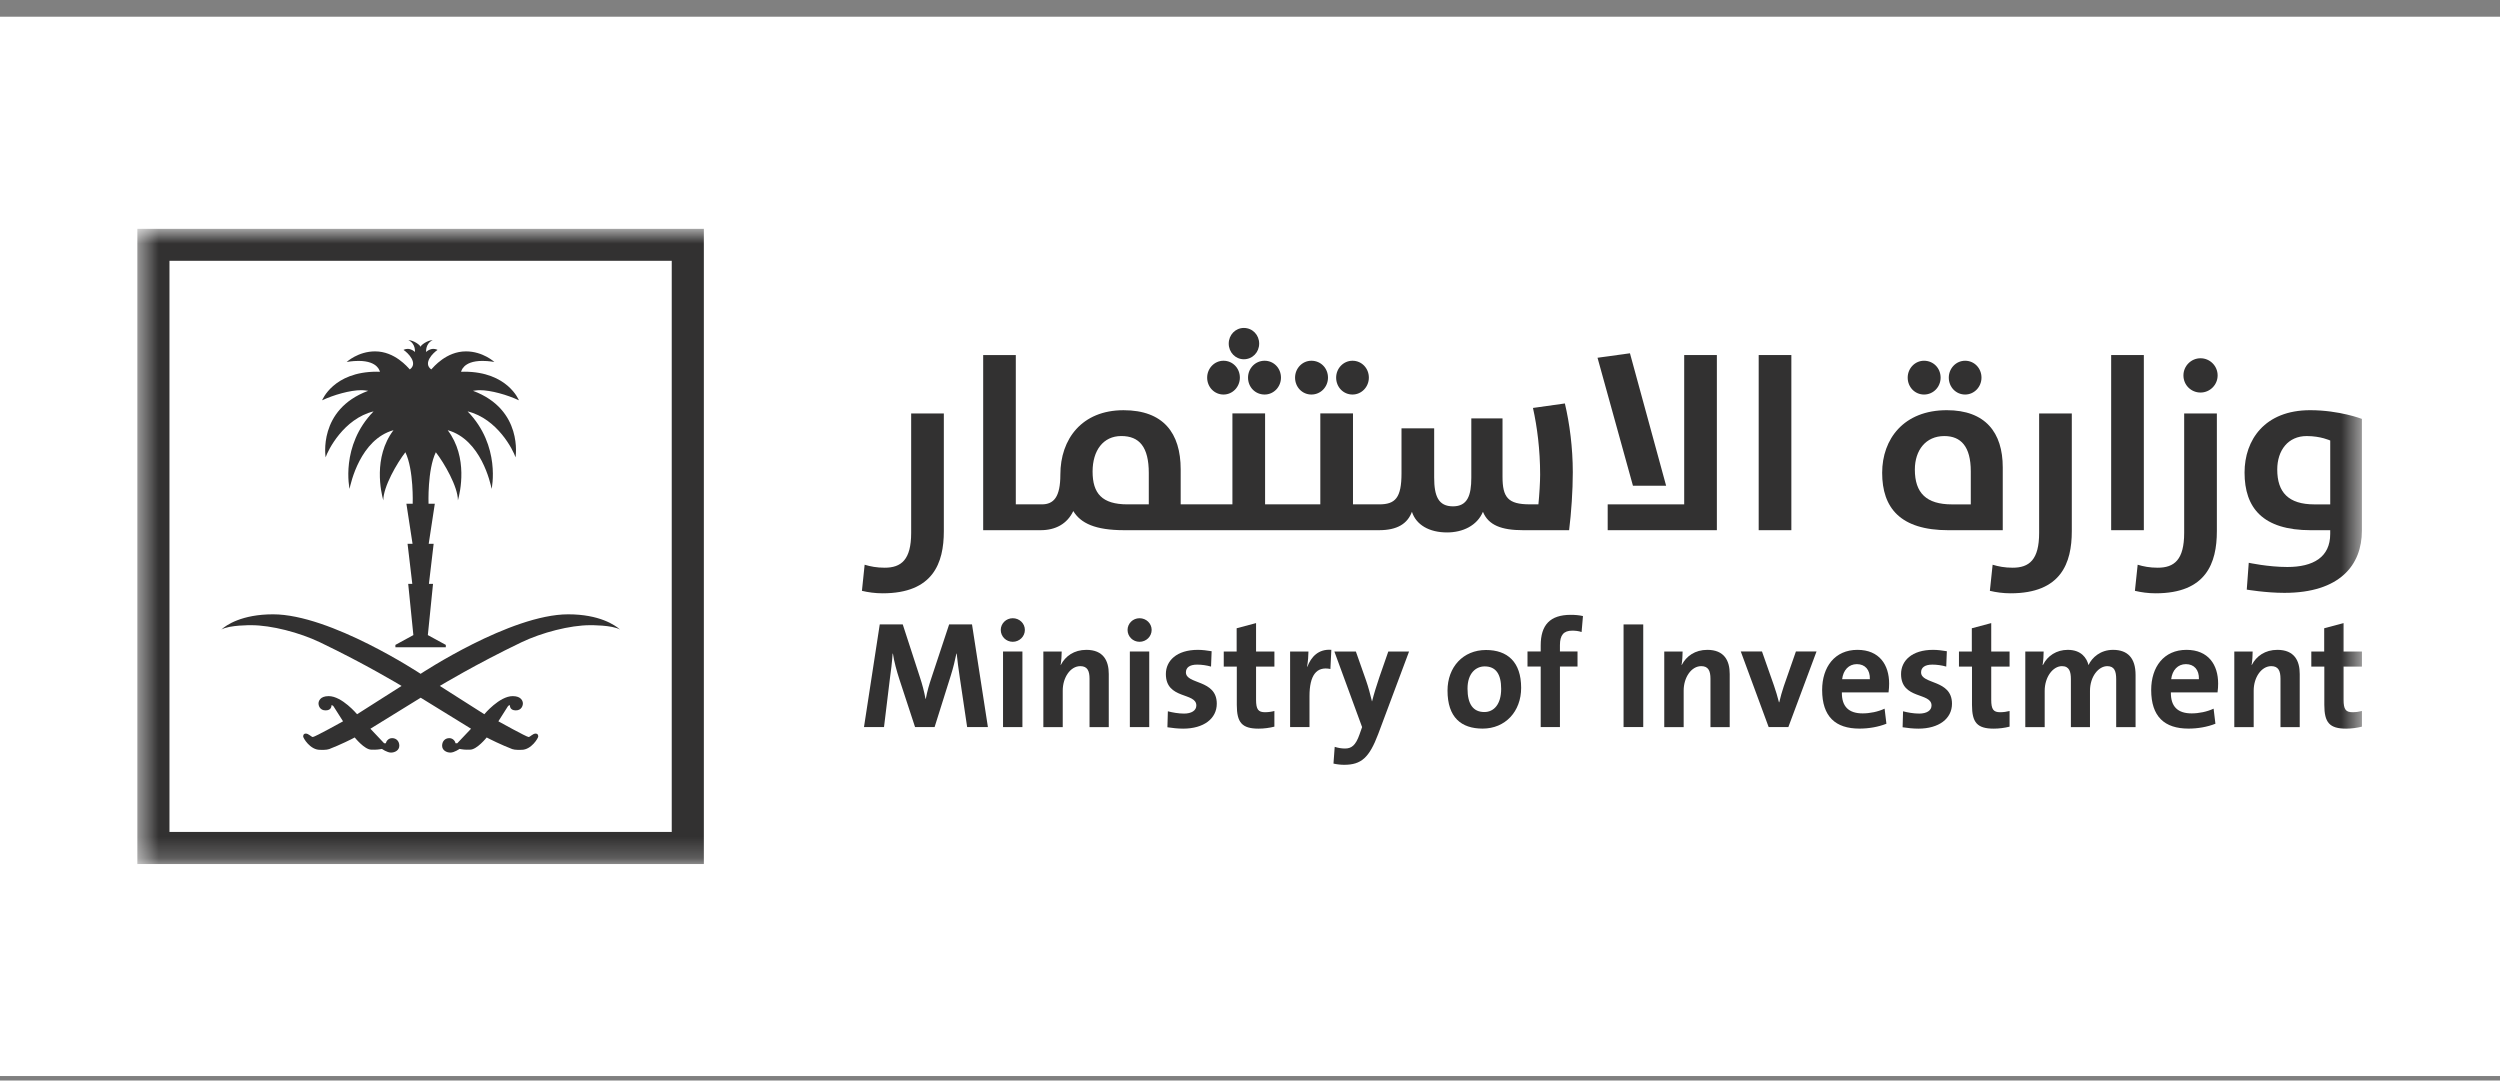 <svg width="118" height="51" viewBox="0 0 118 51" fill="none" xmlns="http://www.w3.org/2000/svg">
<rect x="0" y="0" width="118" height="51" fill="#808080" stroke="none"/>
<rect width="118" height="50" transform="translate(0 0.789)" fill="white"/>
<g clip-path="url(#clip0_428_22325)">
<mask id="mask0_428_22325" style="mask-type:luminance" maskUnits="userSpaceOnUse" x="6" y="10" width="106" height="31">
<path d="M111.483 10.789H6.483V40.789H111.483V10.789Z" fill="white"/>
</mask>
<g mask="url(#mask0_428_22325)">
<path d="M44.549 25.072V19.514H43.007V25.154C43.007 26.421 42.54 26.796 41.757 26.796C41.383 26.796 41.079 26.737 40.811 26.655L40.683 27.887C40.975 27.957 41.303 28.004 41.664 28.004C44.045 28.004 44.549 26.573 44.549 25.072Z" fill="#323131"/>
<path d="M57.75 18.622C58.183 18.622 58.522 18.258 58.522 17.824C58.522 17.379 58.183 17.027 57.75 17.027C57.317 17.027 56.978 17.391 56.978 17.824C56.978 18.27 57.319 18.622 57.75 18.622Z" fill="#323131"/>
<path d="M58.709 16.957C59.118 16.957 59.433 16.628 59.433 16.218C59.433 15.807 59.118 15.479 58.709 15.479C58.311 15.479 57.996 15.807 57.996 16.218C57.996 16.628 58.311 16.957 58.709 16.957Z" fill="#323131"/>
<path d="M58.907 17.824C58.907 18.27 59.246 18.622 59.69 18.622C60.123 18.622 60.462 18.258 60.462 17.824C60.462 17.379 60.123 17.027 59.69 17.027C59.246 17.027 58.907 17.39 58.907 17.824Z" fill="#323131"/>
<path d="M61.898 18.622C62.343 18.622 62.681 18.258 62.681 17.824C62.681 17.379 62.343 17.027 61.898 17.027C61.465 17.027 61.127 17.391 61.127 17.824C61.127 18.27 61.465 18.622 61.898 18.622Z" fill="#323131"/>
<path d="M63.838 18.622C64.271 18.622 64.61 18.258 64.61 17.824C64.61 17.379 64.271 17.027 63.838 17.027C63.405 17.027 63.066 17.391 63.066 17.824C63.066 18.27 63.405 18.622 63.838 18.622Z" fill="#323131"/>
<path d="M74.236 22.292C74.236 21.131 74.085 19.981 73.862 19.043L72.356 19.255C72.554 20.146 72.694 21.226 72.694 22.398C72.694 22.762 72.659 23.336 72.613 23.805H72.204C71.175 23.805 70.919 23.476 70.919 22.503V19.747H69.446V22.55C69.446 23.394 69.259 23.899 68.581 23.899C67.892 23.899 67.693 23.418 67.693 22.539V20.217H66.151V22.34C66.151 23.501 65.858 23.806 65.099 23.806H64.901H64.725H63.861V19.513H62.319V23.805H60.858H60.682H59.712V19.513H58.17V23.805H56.722H56.534H55.728V22.153C55.728 20.44 54.91 19.362 53.029 19.362C51.066 19.362 50.049 20.722 50.049 22.399C50.049 23.466 49.734 23.806 49.172 23.806H49.115H48.939H47.946V16.758H46.406V25.025H48.94H49.116H49.117C49.817 25.025 50.367 24.732 50.659 24.122C51.01 24.696 51.688 25.025 53.066 25.025H56.535H56.724H60.684H60.859H64.727H64.902H65.088C65.952 25.025 66.432 24.72 66.643 24.157C66.841 24.767 67.448 25.131 68.302 25.131C69.038 25.131 69.716 24.815 69.995 24.157C70.253 24.791 70.873 25.025 71.889 25.025H74.062C74.166 24.193 74.236 23.149 74.236 22.292ZM54.223 23.806H53.218C52.014 23.806 51.57 23.29 51.57 22.258C51.57 21.261 52.072 20.581 52.925 20.581C53.779 20.581 54.223 21.097 54.223 22.329V23.806Z" fill="#323131"/>
<path d="M81.036 16.758H79.494V23.806H75.883V25.025H81.036V16.758Z" fill="#323131"/>
<path d="M78.641 22.926L76.934 16.675L75.403 16.886L77.075 22.926H78.641Z" fill="#323131"/>
<path d="M84.552 16.758H83.01V25.025H84.552V16.758Z" fill="#323131"/>
<path d="M94.53 25.026V22.059C94.53 20.417 93.712 19.361 91.888 19.361C89.856 19.361 88.838 20.721 88.838 22.317C88.838 23.97 89.691 25.026 91.97 25.026H94.53ZM90.381 22.165C90.381 21.25 90.896 20.582 91.772 20.582C92.555 20.582 93.021 21.074 93.021 22.246V23.807H92.133C90.92 23.807 90.381 23.266 90.381 22.165Z" fill="#323131"/>
<path d="M92.754 18.622C93.187 18.622 93.526 18.258 93.526 17.824C93.526 17.379 93.187 17.027 92.754 17.027C92.321 17.027 91.983 17.391 91.983 17.824C91.983 18.27 92.321 18.622 92.754 18.622Z" fill="#323131"/>
<path d="M90.814 18.622C91.259 18.622 91.597 18.258 91.597 17.824C91.597 17.379 91.259 17.027 90.814 17.027C90.382 17.027 90.043 17.391 90.043 17.824C90.043 18.27 90.382 18.622 90.814 18.622Z" fill="#323131"/>
<path d="M97.789 25.072V19.514H96.247V25.154C96.247 26.421 95.781 26.796 94.998 26.796C94.624 26.796 94.32 26.737 94.052 26.655L93.922 27.887C94.215 27.957 94.542 28.004 94.903 28.004C97.286 28.004 97.789 26.573 97.789 25.072Z" fill="#323131"/>
<path d="M101.189 16.758H99.647V25.025H101.189V16.758Z" fill="#323131"/>
<path d="M100.768 27.887C101.061 27.957 101.388 28.004 101.75 28.004C104.134 28.004 104.636 26.573 104.636 25.072V19.514H103.093V25.154C103.093 26.421 102.627 26.796 101.844 26.796C101.47 26.796 101.166 26.737 100.898 26.655L100.768 27.887Z" fill="#323131"/>
<path d="M103.865 18.528C104.31 18.528 104.672 18.164 104.672 17.72C104.672 17.274 104.31 16.91 103.865 16.91C103.421 16.91 103.058 17.274 103.058 17.72C103.058 18.176 103.421 18.528 103.865 18.528Z" fill="#323131"/>
<path d="M109.04 19.361C106.89 19.361 105.943 20.768 105.943 22.304C105.943 23.969 106.796 25.026 109.075 25.026H109.986V25.202C109.986 26.304 109.179 26.762 107.964 26.762C107.053 26.762 106.141 26.563 106.141 26.563L106.047 27.83C106.047 27.83 106.947 27.983 107.824 27.983C110.441 27.983 111.481 26.669 111.481 25.051V19.772C111.483 19.772 110.419 19.361 109.04 19.361ZM109.987 23.807H109.239C108.012 23.807 107.486 23.233 107.486 22.165C107.486 21.25 108.001 20.582 108.877 20.582C109.543 20.582 109.987 20.793 109.987 20.793V23.807Z" fill="#323131"/>
<path d="M44.799 29.473L43.969 31.979C43.849 32.337 43.769 32.611 43.698 32.983H43.684C43.62 32.639 43.534 32.309 43.42 31.965L42.61 29.473H41.524L40.78 34.318H41.725L41.996 32.086C42.054 31.663 42.103 31.282 42.132 30.851H42.146C42.204 31.239 42.325 31.677 42.454 32.072L43.191 34.318H44.113L44.878 31.884C44.999 31.503 45.077 31.159 45.142 30.85H45.156C45.191 31.187 45.235 31.546 45.306 32.005L45.649 34.316H46.629L45.879 29.472H44.799V29.473Z" fill="#323131"/>
<path d="M47.802 29.18C47.487 29.18 47.236 29.431 47.236 29.733C47.236 30.042 47.487 30.293 47.802 30.293C48.116 30.293 48.374 30.042 48.374 29.733C48.374 29.424 48.116 29.18 47.802 29.18Z" fill="#323131"/>
<path d="M48.258 30.751H47.343V34.319H48.258V30.751Z" fill="#323131"/>
<path d="M51.277 30.673C50.698 30.673 50.283 30.968 50.068 31.391L50.061 31.384C50.096 31.198 50.112 30.917 50.112 30.752H49.246V34.32H50.161V32.597C50.161 31.972 50.526 31.442 50.99 31.442C51.326 31.442 51.426 31.665 51.426 32.037V34.32H52.334V31.814C52.336 31.189 52.078 30.673 51.277 30.673Z" fill="#323131"/>
<path d="M54.244 30.751H53.329V34.319H54.244V30.751Z" fill="#323131"/>
<path d="M53.786 29.18C53.471 29.18 53.221 29.431 53.221 29.733C53.221 30.042 53.471 30.293 53.786 30.293C54.101 30.293 54.358 30.042 54.358 29.733C54.358 29.424 54.101 29.18 53.786 29.18Z" fill="#323131"/>
<path d="M55.975 31.735C55.975 31.512 56.146 31.37 56.503 31.37C56.725 31.37 56.962 31.405 57.161 31.463L57.189 30.738C56.976 30.702 56.746 30.673 56.538 30.673C55.538 30.673 55.029 31.189 55.029 31.814C55.029 33.027 56.467 32.668 56.467 33.3C56.467 33.537 56.238 33.681 55.888 33.681C55.616 33.681 55.344 33.63 55.123 33.573L55.102 34.327C55.331 34.362 55.588 34.392 55.845 34.392C56.818 34.392 57.432 33.918 57.432 33.215C57.434 32.058 55.975 32.316 55.975 31.735Z" fill="#323131"/>
<path d="M59.285 29.41L58.37 29.654V30.752H57.761V31.463H58.377V33.272C58.377 34.104 58.62 34.392 59.407 34.392C59.658 34.392 59.922 34.356 60.151 34.298V33.559C60.022 33.594 59.857 33.617 59.708 33.617C59.393 33.617 59.286 33.487 59.286 33.029V31.464H60.152V30.753H59.286V29.41H59.285Z" fill="#323131"/>
<path d="M61.708 31.469H61.694C61.738 31.218 61.759 30.93 61.759 30.751H60.893V34.319H61.808V32.862C61.808 31.871 62.137 31.441 62.795 31.576L62.839 30.672C62.224 30.623 61.88 31.016 61.708 31.469Z" fill="#323131"/>
<path d="M65.106 31.964C64.991 32.301 64.842 32.776 64.763 33.099H64.756C64.678 32.776 64.585 32.424 64.477 32.115L63.997 30.751H62.982L64.291 34.319L64.17 34.663C63.985 35.194 63.783 35.33 63.484 35.33C63.313 35.33 63.162 35.302 62.998 35.251L62.94 36.041C63.09 36.077 63.283 36.099 63.441 36.099C64.256 36.099 64.628 35.762 65.05 34.649L66.508 30.751H65.528L65.106 31.964Z" fill="#323131"/>
<path d="M70.139 30.68C69.059 30.68 68.323 31.484 68.323 32.596C68.323 33.867 68.974 34.39 69.981 34.39C71.047 34.39 71.798 33.586 71.798 32.467C71.799 31.24 71.148 30.68 70.139 30.68ZM70.062 33.608C69.532 33.608 69.267 33.235 69.267 32.502C69.267 31.77 69.668 31.454 70.076 31.454C70.613 31.454 70.855 31.828 70.855 32.517C70.855 33.242 70.511 33.608 70.062 33.608Z" fill="#323131"/>
<path d="M72.721 30.464V30.75H72.098V31.461H72.721V34.318H73.629V31.461H74.459V30.75H73.629V30.448C73.629 29.974 73.808 29.767 74.208 29.767C74.345 29.767 74.509 29.781 74.651 29.832L74.716 29.078C74.53 29.035 74.329 29.02 74.137 29.02C73.164 29.022 72.721 29.496 72.721 30.464Z" fill="#323131"/>
<path d="M77.561 29.473H76.632V34.317H77.561V29.473Z" fill="#323131"/>
<path d="M80.586 30.673C80.007 30.673 79.592 30.968 79.377 31.391L79.37 31.384C79.405 31.198 79.419 30.917 79.419 30.752H78.553V34.32H79.469V32.597C79.469 31.972 79.833 31.442 80.298 31.442C80.634 31.442 80.734 31.665 80.734 32.037V34.32H81.642V31.814C81.645 31.189 81.387 30.673 80.586 30.673Z" fill="#323131"/>
<path d="M84.196 32.388C84.111 32.632 84.039 32.904 83.981 33.148H83.967C83.902 32.89 83.817 32.602 83.731 32.358L83.166 30.75H82.165L83.481 34.318H84.41L85.74 30.75H84.767L84.196 32.388Z" fill="#323131"/>
<path d="M87.671 30.673C86.606 30.673 86.005 31.477 86.005 32.568C86.005 33.823 86.635 34.39 87.765 34.39C88.208 34.39 88.659 34.311 89.039 34.16L88.953 33.449C88.645 33.593 88.267 33.672 87.916 33.672C87.258 33.672 86.929 33.349 86.936 32.682H89.139C89.16 32.531 89.167 32.387 89.167 32.266C89.167 31.384 88.709 30.673 87.671 30.673ZM86.949 32.058C86.999 31.628 87.264 31.347 87.643 31.347C88.03 31.347 88.273 31.613 88.257 32.058H86.949Z" fill="#323131"/>
<path d="M90.675 31.735C90.675 31.512 90.846 31.37 91.205 31.37C91.427 31.37 91.663 31.405 91.863 31.463L91.891 30.738C91.676 30.702 91.448 30.673 91.24 30.673C90.239 30.673 89.73 31.189 89.73 31.814C89.73 33.027 91.168 32.668 91.168 33.3C91.168 33.537 90.939 33.681 90.589 33.681C90.318 33.681 90.045 33.63 89.824 33.573L89.803 34.327C90.032 34.362 90.29 34.392 90.547 34.392C91.52 34.392 92.134 33.918 92.134 33.215C92.133 32.058 90.675 32.316 90.675 31.735Z" fill="#323131"/>
<path d="M93.986 29.41L93.07 29.654V30.752H92.463V31.463H93.078V33.272C93.078 34.104 93.321 34.392 94.108 34.392C94.358 34.392 94.622 34.356 94.852 34.298V33.559C94.722 33.594 94.558 33.617 94.407 33.617C94.093 33.617 93.986 33.487 93.986 33.029V31.464H94.852V30.753H93.986V29.41Z" fill="#323131"/>
<path d="M99.735 30.673C99.135 30.673 98.741 31.04 98.577 31.391C98.491 31.047 98.227 30.673 97.597 30.673C97.069 30.673 96.638 30.954 96.425 31.391H96.411C96.446 31.182 96.46 30.917 96.46 30.752H95.594V34.32H96.509V32.611C96.509 31.944 96.903 31.442 97.324 31.442C97.674 31.442 97.746 31.707 97.746 32.058V34.32H98.647V32.611C98.647 31.916 99.062 31.442 99.463 31.442C99.799 31.442 99.884 31.679 99.884 32.058V34.32H100.799V31.865C100.801 31.054 100.421 30.673 99.735 30.673Z" fill="#323131"/>
<path d="M103.201 30.673C102.136 30.673 101.536 31.477 101.536 32.568C101.536 33.823 102.165 34.39 103.296 34.39C103.738 34.39 104.19 34.311 104.568 34.16L104.482 33.449C104.174 33.593 103.796 33.672 103.445 33.672C102.787 33.672 102.458 33.349 102.465 32.682H104.668C104.689 32.531 104.696 32.387 104.696 32.266C104.697 31.384 104.239 30.673 103.201 30.673ZM102.48 32.058C102.531 31.628 102.795 31.347 103.175 31.347C103.561 31.347 103.804 31.613 103.789 32.058H102.48Z" fill="#323131"/>
<path d="M107.492 30.673C106.913 30.673 106.498 30.968 106.283 31.391L106.276 31.384C106.311 31.198 106.325 30.917 106.325 30.752H105.459V34.32H106.374V32.597C106.374 31.972 106.738 31.442 107.203 31.442C107.539 31.442 107.639 31.665 107.639 32.037V34.32H108.547V31.814C108.55 31.189 108.293 30.673 107.492 30.673Z" fill="#323131"/>
<path d="M110.617 29.41L109.702 29.654V30.752H109.094V31.463H109.708V33.271C109.708 34.104 109.952 34.392 110.739 34.392C110.989 34.392 111.253 34.356 111.483 34.298V33.559C111.353 33.594 111.189 33.617 111.038 33.617C110.723 33.617 110.617 33.487 110.617 33.029V31.464H111.483V30.753H110.617V29.41Z" fill="#323131"/>
<path d="M17.379 18.446C14.99 19.332 15.37 21.586 15.37 21.586C15.477 21.255 16.218 19.766 17.633 19.417C16.05 21.042 16.499 23.075 16.499 23.075C16.552 22.815 17.003 20.741 18.573 20.305C17.598 21.592 17.991 23.257 18.091 23.616C18.091 22.974 18.738 21.856 19.134 21.346C19.535 22.179 19.479 23.777 19.479 23.777H19.182L19.472 25.668H19.237L19.46 27.558H19.267L19.511 29.976L18.663 30.439V30.552H21.042V30.439L20.194 29.976L20.439 27.558H20.245L20.468 25.668H20.235L20.523 23.777H20.227C20.227 23.777 20.169 22.177 20.571 21.346C20.968 21.856 21.614 22.974 21.614 23.616C21.714 23.257 22.108 21.592 21.131 20.305C22.702 20.741 23.153 22.815 23.205 23.075C23.205 23.075 23.654 21.042 22.07 19.417C23.487 19.766 24.227 21.255 24.333 21.586C24.333 21.586 24.711 19.332 22.324 18.446C22.373 18.446 22.477 18.416 22.647 18.416C23.168 18.416 23.949 18.638 24.493 18.895C24.493 18.895 23.966 17.544 21.914 17.544C21.832 17.544 21.766 17.549 21.766 17.549C21.766 17.549 21.836 17.035 22.77 17.035C23.079 17.035 23.335 17.086 23.335 17.086C23.335 17.086 22.796 16.585 21.994 16.585C21.06 16.585 20.457 17.334 20.355 17.437C19.948 17.141 20.445 16.651 20.653 16.516C20.653 16.516 20.575 16.467 20.451 16.467C20.3 16.467 20.162 16.56 20.114 16.615C20.114 16.615 20.068 16.217 20.425 16.055C20.177 16.055 19.849 16.296 19.849 16.376C19.849 16.296 19.521 16.055 19.274 16.055C19.631 16.217 19.584 16.615 19.584 16.615C19.536 16.56 19.399 16.467 19.247 16.467C19.123 16.467 19.046 16.516 19.046 16.516C19.253 16.651 19.749 17.141 19.344 17.437C19.241 17.334 18.637 16.585 17.703 16.585C16.901 16.585 16.362 17.086 16.362 17.086C16.362 17.086 16.618 17.035 16.927 17.035C17.859 17.035 17.931 17.549 17.931 17.549C17.931 17.549 17.865 17.544 17.784 17.544C15.731 17.544 15.204 18.895 15.204 18.895C15.748 18.638 16.53 18.416 17.05 18.416C17.225 18.416 17.329 18.446 17.379 18.446ZM26.818 28.996C24.098 28.996 19.86 31.8 19.86 31.8L19.853 31.805L19.846 31.8C19.846 31.8 15.607 28.996 12.887 28.996C11.417 28.996 10.675 29.503 10.446 29.717C10.817 29.495 11.86 29.509 11.86 29.509C12.802 29.509 14.136 29.853 15.104 30.317C17.251 31.345 18.933 32.363 18.933 32.363L18.954 32.376L16.854 33.712C16.854 33.712 16.142 32.857 15.513 32.857C15.107 32.857 15.034 33.095 15.034 33.203C15.034 33.308 15.098 33.53 15.367 33.53C15.634 33.53 15.647 33.344 15.647 33.282C15.682 33.296 15.709 33.29 15.744 33.341C15.779 33.392 16.192 34.046 16.192 34.046C16.192 34.046 14.86 34.787 14.765 34.787C14.697 34.787 14.566 34.625 14.436 34.625C14.307 34.625 14.31 34.743 14.31 34.763C14.31 34.835 14.636 35.392 15.098 35.392C15.17 35.392 15.411 35.405 15.537 35.357C16.047 35.161 16.617 34.879 16.743 34.808C16.743 34.808 17.203 35.384 17.525 35.384C17.525 35.384 17.642 35.386 17.685 35.386C17.847 35.386 18.027 35.348 18.027 35.348C18.027 35.348 18.271 35.522 18.455 35.522C18.641 35.522 18.848 35.413 18.848 35.197C18.848 34.982 18.703 34.84 18.509 34.84C18.315 34.84 18.218 35.01 18.218 35.08C18.169 35.08 18.132 35.083 18.132 35.083L17.483 34.396L19.857 32.932L22.233 34.396L21.582 35.083C21.582 35.083 21.547 35.08 21.496 35.08C21.496 35.01 21.399 34.84 21.205 34.84C21.011 34.84 20.868 34.983 20.868 35.197C20.868 35.413 21.073 35.522 21.259 35.522C21.444 35.522 21.689 35.348 21.689 35.348C21.689 35.348 21.869 35.386 22.03 35.386C22.074 35.386 22.19 35.384 22.19 35.384C22.512 35.384 22.972 34.808 22.972 34.808C23.099 34.879 23.668 35.161 24.178 35.357C24.305 35.405 24.545 35.392 24.617 35.392C25.078 35.392 25.405 34.835 25.405 34.763C25.405 34.743 25.408 34.625 25.279 34.625C25.149 34.625 25.019 34.787 24.95 34.787C24.856 34.787 23.523 34.046 23.523 34.046C23.523 34.046 23.935 33.392 23.97 33.341C24.005 33.291 24.032 33.297 24.067 33.282C24.067 33.344 24.078 33.53 24.347 33.53C24.614 33.53 24.68 33.308 24.68 33.203C24.68 33.095 24.607 32.857 24.201 32.857C23.571 32.857 22.86 33.712 22.86 33.712L20.759 32.376L20.781 32.363C20.781 32.363 22.465 31.346 24.61 30.317C25.578 29.853 26.912 29.509 27.854 29.509C27.854 29.509 28.899 29.495 29.268 29.717C29.031 29.503 28.29 28.996 26.818 28.996Z" fill="#323131"/>
<path d="M33.222 40.789H6.483V10.789H33.222V40.789ZM7.999 39.267H31.706V12.311H7.999V39.267Z" fill="#323131"/>
</g>
</g>
<defs>
<clipPath id="clip0_428_22325">
<rect width="105.07" height="30" fill="white" transform="translate(6.465 10.789)"/>
</clipPath>
</defs>
</svg>
